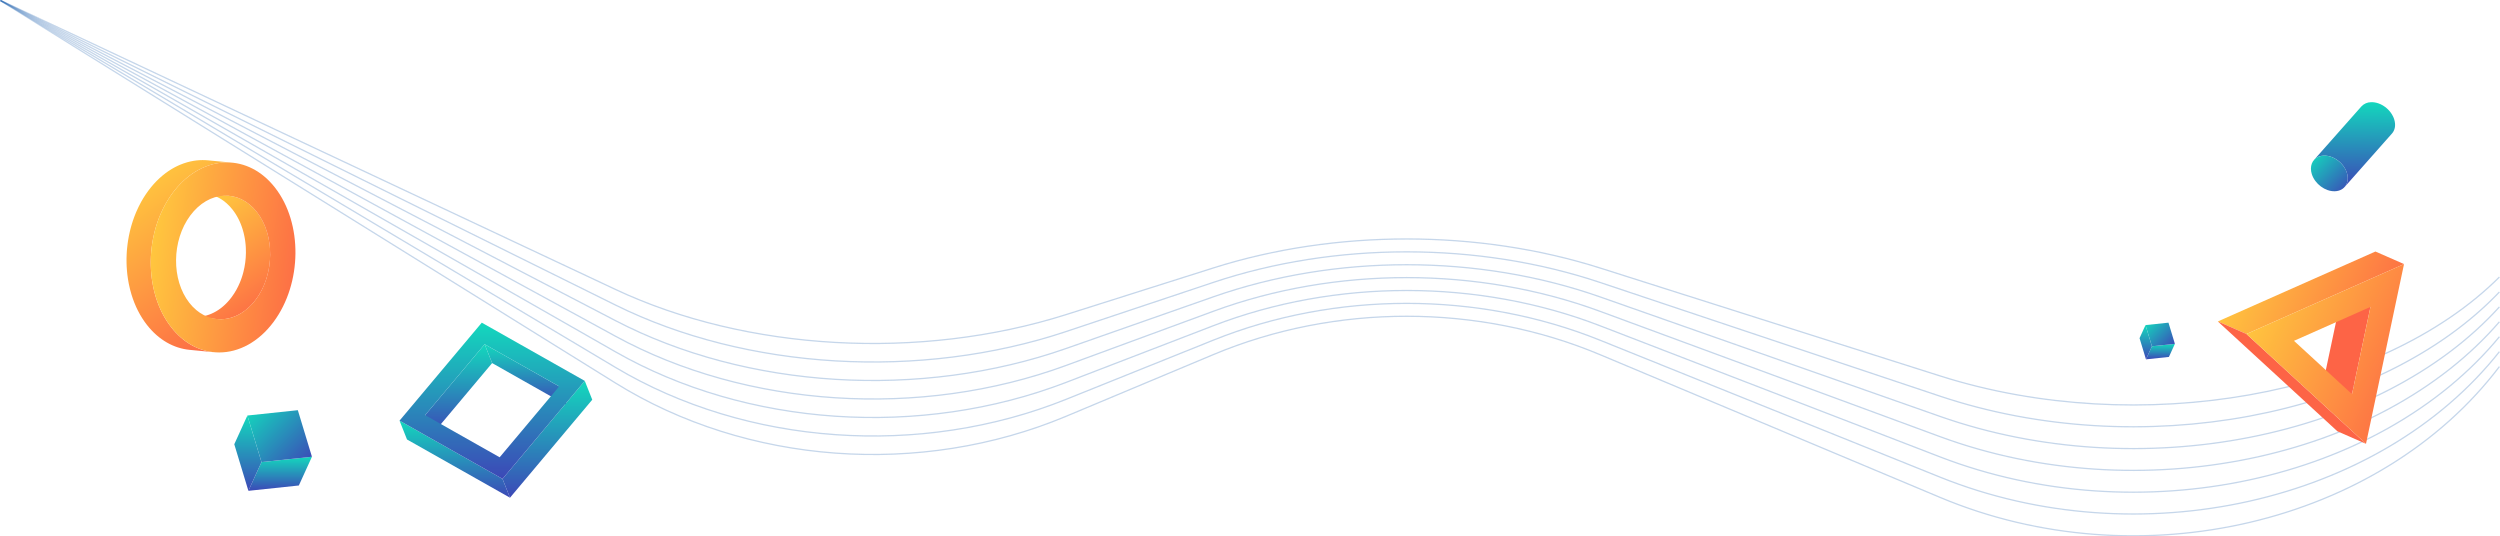 <svg xmlns="http://www.w3.org/2000/svg" xmlns:xlink="http://www.w3.org/1999/xlink" width="1920.798" height="412" viewBox="0 0 1920.798 412">
  <defs>
    <linearGradient id="linear-gradient" x1="0.5" x2="0.5" y2="1" gradientUnits="objectBoundingBox">
      <stop offset="0" stop-color="#ffd33d"/>
      <stop offset="1" stop-color="#fd6446"/>
    </linearGradient>
    <linearGradient id="linear-gradient-5" x1="0.5" x2="0.5" y2="1" gradientUnits="objectBoundingBox">
      <stop offset="0" stop-color="#13d8bd"/>
      <stop offset="1" stop-color="#3c48b7"/>
    </linearGradient>
    <clipPath id="clip-path">
      <rect id="Rectangle_47" data-name="Rectangle 47" width="1920.798" height="412" fill="none" stroke="rgba(32,98,173,0.26)" stroke-width="1"/>
    </clipPath>
    <clipPath id="clip-path-2">
      <path id="Path_6676" data-name="Path 6676" d="M103.089,109.585l-21.975-9.64L95.3,32.9l21.975,9.64Z" fill="url(#linear-gradient)"/>
    </clipPath>
    <linearGradient id="linear-gradient-21" x1="-0.67" y1="1.688" x2="-0.658" y2="1.688" xlink:href="#linear-gradient"/>
    <clipPath id="clip-path-3">
      <path id="Path_6677" data-name="Path 6677" d="M121.081,0,0,53.716l21.975,9.64L143.056,9.64Z" fill="url(#linear-gradient)"/>
    </clipPath>
    <clipPath id="clip-path-4">
      <path id="Path_6678" data-name="Path 6678" d="M91.859,138.109l21.975,9.64L21.975,63.356,0,53.716Z" fill="url(#linear-gradient)"/>
    </clipPath>
    <linearGradient id="linear-gradient-23" x1="0.07" y1="0.83" x2="0.078" y2="0.83" xlink:href="#linear-gradient"/>
    <clipPath id="clip-path-5">
      <path id="Path_6679" data-name="Path 6679" d="M58.5,68.614l58.773-26.078-14.183,67.048ZM21.975,63.356l91.859,84.393L143.056,9.64Z" fill="url(#linear-gradient)"/>
    </clipPath>
    <clipPath id="clip-path-6">
      <path id="Path_6680" data-name="Path 6680" d="M11.574,24.95,6.995,34.995l17.634-1.864,4.579-10.045Z" transform="translate(-6.995 -23.086)" fill="url(#linear-gradient-5)"/>
    </clipPath>
    <clipPath id="clip-path-7">
      <path id="Path_6681" data-name="Path 6681" d="M24.13,0,6.5,1.864l4.93,16.28,17.634-1.864Z" transform="translate(-6.496)" fill="url(#linear-gradient-5)"/>
    </clipPath>
    <clipPath id="clip-path-8">
      <path id="Path_6682" data-name="Path 6682" d="M0,12.686,4.933,28.967,9.511,18.923,4.581,2.643Z" transform="translate(0 -2.643)" fill="url(#linear-gradient-5)"/>
    </clipPath>
    <clipPath id="clip-path-9">
      <path id="Path_6683" data-name="Path 6683" d="M46.232.009a10.186,10.186,0,0,0-7.459,3.27L2.4,44.35a10.189,10.189,0,0,1,7.459-3.271,13.889,13.889,0,0,1,1.4.022c.144.01.288.035.432.049.323.031.645.058.968.11.181.029.36.077.541.113.284.055.569.1.852.177.2.052.409.123.614.184.255.075.511.142.764.23.521.18,1.036.391,1.546.622.2.094.407.2.611.3.238.118.477.235.711.363s.488.28.73.426c.162.1.327.193.487.295q.5.324.987.679c.052.039.108.073.16.112q.555.414,1.082.867c.1.087.2.178.3.267.246.219.489.442.725.673.119.116.235.235.351.353.211.217.418.439.618.665.118.131.235.262.349.4.188.223.369.452.547.683.119.153.239.3.352.459.146.2.281.408.42.614s.292.432.428.653c.1.157.182.319.274.479.2.348.389.7.563,1.059.117.24.233.481.338.725.053.122.107.242.156.365.169.415.325.833.459,1.26.157.5.279,1,.381,1.492.033.159.051.313.078.471.057.332.107.662.138.988.017.176.027.351.036.526.017.3.024.6.019.895,0,.171-.007.342-.017.511a11.333,11.333,0,0,1-.122,1.169c-.007.045-.018.087-.025.13-.058.325-.14.637-.226.948-.049.181-.1.36-.16.534-.09.267-.192.527-.3.781-.051.116-.1.234-.151.349A9.125,9.125,0,0,1,26.7,64.1c-.03.047-.065.089-.1.134a8.959,8.959,0,0,1-.715.938L62.255,24.1q.151-.169.292-.347c.152-.189.288-.389.424-.59.031-.046.067-.088.1-.134.009-.014.019-.026.028-.04a9.046,9.046,0,0,0,.489-.858c.022-.043.037-.09.058-.133.054-.113.1-.232.151-.348.074-.169.156-.333.219-.508.034-.088.053-.183.082-.272.06-.176.111-.355.161-.535.036-.129.083-.249.115-.381.043-.185.076-.376.11-.567.009-.044.018-.085.026-.129.047-.286.087-.577.112-.873.008-.1,0-.2.01-.3.01-.17.014-.341.016-.512,0-.055,0-.11,0-.165v-.075c0-.216-.007-.435-.02-.655-.01-.175-.019-.349-.036-.526-.031-.325-.081-.656-.137-.988-.028-.157-.046-.312-.08-.471-.1-.492-.223-.989-.38-1.493-.135-.425-.291-.844-.458-1.259-.05-.122-.1-.244-.156-.364-.067-.153-.127-.309-.2-.46-.043-.091-.1-.177-.142-.267-.175-.358-.364-.71-.563-1.057-.061-.107-.11-.221-.174-.327-.031-.052-.068-.1-.1-.153-.136-.222-.283-.436-.428-.652-.1-.155-.2-.316-.307-.467-.036-.051-.076-.1-.112-.147-.115-.157-.235-.308-.354-.462s-.236-.317-.362-.471c-.059-.071-.124-.138-.183-.209-.115-.135-.233-.266-.351-.4-.1-.116-.2-.236-.307-.35s-.207-.207-.31-.311c-.116-.12-.232-.239-.352-.355-.07-.069-.136-.142-.207-.21-.168-.159-.345-.309-.518-.463-.1-.088-.2-.18-.3-.267-.033-.027-.062-.057-.1-.084q-.474-.4-.968-.769l-.02-.014c-.052-.039-.107-.073-.16-.112-.285-.208-.573-.414-.868-.606-.038-.026-.079-.047-.118-.072-.16-.1-.324-.2-.487-.3-.188-.114-.372-.235-.563-.343-.055-.029-.111-.054-.166-.084-.236-.129-.475-.246-.714-.365-.16-.078-.316-.168-.477-.243-.043-.019-.088-.033-.132-.053-.51-.23-1.025-.442-1.546-.623l-.011,0c-.249-.086-.5-.152-.754-.226-.2-.061-.407-.131-.613-.184C50.152.41,49.878.363,49.6.308,49.413.271,49.221.22,49.028.19c-.292-.048-.585-.072-.88-.1C47.975.072,47.8.041,47.628.03Q47.171,0,46.714,0c-.161,0-.321,0-.482.009" fill="url(#linear-gradient-5)"/>
    </clipPath>
    <clipPath id="clip-path-10">
      <path id="Path_6684" data-name="Path 6684" d="M9.864,41.079C3.844,41.295,0,45.477,0,51.06v.017a13.962,13.962,0,0,0,.668,4.161c2.367,7.559,10.315,13.47,17.763,13.2s11.561-6.607,9.195-14.165c-2.314-7.389-9.977-13.207-17.278-13.206-.161,0-.323,0-.484.008" fill="url(#linear-gradient-5)"/>
    </clipPath>
    <clipPath id="clip-path-11">
      <path id="Path_6670" data-name="Path 6670" d="M72.888,22.9l5.741,14.466L32.894,91.832l-5.74-14.466Z" transform="translate(-27.154 -22.898)" fill="url(#linear-gradient-5)"/>
    </clipPath>
    <clipPath id="clip-path-12">
      <path id="Path_6671" data-name="Path 6671" d="M147.526,55.275l5.741,14.466L96.021,37.364,90.28,22.9Z" transform="translate(-90.28 -22.898)" fill="url(#linear-gradient-5)"/>
    </clipPath>
    <clipPath id="clip-path-13">
      <path id="Path_6672" data-name="Path 6672" d="M5.741,118.383,84.869,163.12l-5.741-14.466L0,103.918Z" transform="translate(0 -103.918)" fill="url(#linear-gradient-5)"/>
    </clipPath>
    <clipPath id="clip-path-14">
      <path id="Path_6673" data-name="Path 6673" d="M109.219,137.036,114.96,151.5l63.2-75.287-5.742-14.466Z" transform="translate(-109.219 -61.749)" fill="url(#linear-gradient-5)"/>
    </clipPath>
    <clipPath id="clip-path-15">
      <path id="Path_6674" data-name="Path 6674" d="M19.673,71.057,65.408,16.589l57.245,32.377L76.919,103.435ZM63.2,0,0,75.288l79.128,44.736,63.2-75.287Z" fill="url(#linear-gradient-5)"/>
    </clipPath>
    <clipPath id="clip-path-16">
      <path id="Path_6680-2" data-name="Path 6680" d="M17.059,27.184,6.995,49.261l38.76-4.1L55.819,23.086Z" transform="translate(-6.995 -23.086)" fill="url(#linear-gradient-5)"/>
    </clipPath>
    <clipPath id="clip-path-17">
      <path id="Path_6681-2" data-name="Path 6681" d="M45.256,0,6.5,4.1,17.333,39.879l38.76-4.1Z" transform="translate(-6.496)" fill="url(#linear-gradient-5)"/>
    </clipPath>
    <clipPath id="clip-path-18">
      <path id="Path_6682-2" data-name="Path 6682" d="M0,24.717,10.842,60.5,20.905,38.426,10.068,2.643Z" transform="translate(0 -2.643)" fill="url(#linear-gradient-5)"/>
    </clipPath>
    <clipPath id="clip-path-19">
      <path id="Path_6685" data-name="Path 6685" d="M81.5,38.089q.651.831,1.259,1.7c.143.2.275.416.415.623.257.378.517.753.761,1.14.153.244.3.5.444.743.219.361.442.718.65,1.086.145.255.276.518.416.775.2.37.4.736.6,1.112.14.277.268.56.4.84.176.366.358.729.526,1.1.133.295.253.6.38.895.156.366.318.727.466,1.1.124.313.235.631.353.946.137.364.28.725.409,1.093.113.323.213.653.32.979.121.365.246.729.358,1.1.244.8.467,1.611.675,2.428.061.24.114.484.171.726.142.586.276,1.177.4,1.771q.1.489.2.982c.072.389.143.78.208,1.172.061.358.116.716.17,1.074q.087.591.163,1.185.074.573.136,1.146.053.474.1.949.056.612.1,1.228c.022.316.045.631.062.948.016.263.024.526.036.79.05,1.153.078,2.31.064,3.469,0,.074,0,.147-.006.221-.016,1.067-.065,2.134-.136,3.2-.013.205-.023.409-.039.612q-.122,1.607-.326,3.208c-.027.214-.059.428-.088.642-.149,1.077-.317,2.151-.522,3.219-.008.041-.013.081-.02.121-.22,1.136-.481,2.263-.763,3.384-.065.256-.126.514-.195.77-.079.3-.162.591-.246.887q-.173.61-.356,1.218c-.091.3-.183.592-.279.888-.121.376-.247.749-.376,1.123s-.258.738-.393,1.1q-.193.525-.4,1.046c-.143.363-.287.726-.437,1.087q-.194.468-.4.931c-.241.554-.493,1.1-.752,1.649-.116.245-.228.493-.348.736-.377.766-.767,1.525-1.18,2.271l-.012.025c-.486.877-1,1.734-1.539,2.579-.134.211-.268.421-.4.631-.548.84-1.111,1.668-1.708,2.472-.476.641-.963,1.257-1.459,1.859-.158.192-.321.376-.481.565-.342.4-.687.8-1.037,1.182-.19.208-.382.411-.575.613q-.5.528-1.009,1.029c-.2.195-.4.39-.6.579-.359.339-.721.667-1.087.988-.181.158-.359.321-.541.475q-.734.624-1.485,1.2c-.058.045-.116.1-.175.14-.56.424-1.126.823-1.7,1.206-.175.117-.353.225-.53.34-.38.245-.763.485-1.148.713-.428.252-.859.486-1.291.718-.244.13-.488.27-.735.394-.525.264-1.054.5-1.585.736-.159.069-.317.15-.476.217s-.337.128-.506.195c-.452.179-.9.356-1.362.513-.234.081-.471.149-.706.224-.4.126-.8.252-1.2.361-.2.054-.4.1-.6.152q-.618.155-1.24.283-.323.066-.646.125-.688.125-1.378.215c-.137.017-.273.041-.409.056-.6.069-1.192.119-1.789.15-.128.007-.257.008-.385.012q-.716.027-1.432.018c-.169,0-.337,0-.5-.011-.588-.018-1.175-.048-1.761-.1l18.628,1.795q.686.066,1.375.1c.128,0,.257,0,.384.007.169,0,.338.008.506.011.477.006.954,0,1.432-.018.129,0,.257-.006.385-.012.052,0,.1,0,.156,0,.544-.031,1.088-.081,1.633-.145.136-.016.272-.038.408-.056.315-.041.63-.078.944-.131.146-.024.291-.058.437-.084q.323-.059.643-.125.622-.127,1.24-.283c.2-.05.4-.1.6-.153.09-.024.181-.043.272-.068.309-.088.617-.195.924-.293.236-.074.472-.142.706-.223.459-.158.915-.336,1.371-.517.164-.065.331-.122.5-.191l.056-.022c.144-.06.286-.136.429-.2.528-.231,1.054-.47,1.576-.732.248-.125.493-.264.739-.4.431-.231.862-.464,1.288-.717.088-.052.178-.094.267-.147.3-.18.587-.376.882-.566.176-.114.354-.222.53-.339.57-.383,1.137-.783,1.7-1.207.059-.044.116-.093.176-.139q.749-.574,1.485-1.2c.181-.154.359-.316.539-.475.366-.322.73-.649,1.09-.99.2-.188.4-.382.594-.577q.51-.5,1.009-1.029c.193-.2.386-.4.576-.613.35-.384.693-.78,1.036-1.183.16-.189.323-.372.482-.565.5-.6.983-1.217,1.458-1.858.6-.8,1.16-1.633,1.708-2.473q.206-.313.4-.631c.535-.845,1.053-1.7,1.539-2.579v0l.012-.022c.412-.746.8-1.5,1.179-2.271.12-.245.234-.492.351-.739q.386-.816.748-1.645c.061-.14.129-.274.189-.414.072-.172.137-.347.208-.521q.223-.537.434-1.081.2-.525.4-1.052.2-.549.391-1.1c.065-.187.137-.371.2-.56s.116-.377.177-.564c.1-.295.189-.59.279-.887.124-.4.242-.811.357-1.219.083-.295.166-.59.246-.887.035-.134.076-.267.111-.4s.052-.246.083-.368c.283-1.12.543-2.247.762-3.383a.227.227,0,0,0,.006-.025c.007-.033.01-.067.016-.1.2-1.066.372-2.139.521-3.216.017-.127.045-.255.062-.383.011-.086.015-.173.026-.259q.2-1.6.326-3.2c.006-.078.018-.155.023-.232.01-.129.008-.258.017-.387.07-1.065.118-2.131.135-3.2,0-.057.007-.114.008-.171,0-.017,0-.034,0-.051.013-1.158-.014-2.313-.064-3.466-.005-.122,0-.246-.007-.369-.007-.143-.02-.284-.028-.427-.018-.314-.041-.627-.063-.941-.03-.412-.062-.823-.1-1.234q-.043-.473-.1-.945c-.021-.2-.036-.4-.06-.593s-.053-.37-.077-.555q-.077-.592-.163-1.183-.08-.54-.169-1.076-.1-.588-.21-1.172c-.036-.193-.066-.39-.1-.584-.027-.134-.063-.264-.091-.4-.122-.594-.256-1.184-.4-1.771-.058-.242-.112-.485-.173-.725-.208-.817-.429-1.627-.673-2.428,0-.014-.007-.027-.012-.042-.109-.357-.232-.707-.348-1.062-.106-.324-.206-.652-.319-.974-.13-.37-.273-.732-.41-1.1-.118-.313-.229-.63-.353-.939-.148-.372-.31-.736-.466-1.1-.127-.3-.247-.6-.379-.89-.168-.372-.349-.735-.526-1.1-.135-.28-.263-.564-.4-.841-.191-.377-.4-.745-.6-1.116-.138-.256-.27-.517-.413-.77-.21-.371-.434-.731-.654-1.094-.148-.245-.288-.494-.44-.734-.246-.39-.507-.768-.764-1.148-.139-.2-.27-.415-.412-.616q-.607-.866-1.259-1.7C94.2,32.321,86.639,28.2,78.805,27.443L60.178,25.649c7.833.754,15.395,4.878,21.317,12.44" fill="url(#linear-gradient)"/>
    </clipPath>
    <clipPath id="clip-path-20">
      <path id="Path_6686" data-name="Path 6686" d="M58.23,0c-.646,0-1.293.027-1.94.061-.052,0-.1,0-.154,0-.1.006-.193.018-.29.025q-.86.054-1.72.144c-.142.015-.284.027-.427.044q-1,.114-2.008.276c-.048.008-.1.013-.146.021-.087.014-.173.035-.259.05q-1,.171-2.007.389l-.269.057c-.718.162-1.433.345-2.148.542-.077.022-.155.037-.232.06s-.141.047-.213.066q-1.2.345-2.387.755c-.123.043-.245.089-.367.132-.817.29-1.63.6-2.439.939-.019.009-.039.014-.058.022-.142.06-.283.127-.426.189-.362.156-.723.313-1.083.479-.2.093-.406.192-.61.289-.324.155-.648.31-.97.472-.215.108-.428.22-.642.331-.31.162-.62.326-.929.495q-.324.178-.648.361c-.307.174-.612.351-.918.532-.127.076-.255.146-.382.222-.06.037-.119.079-.179.115Q33.333,7.711,32.3,8.4l-.37.255c-.687.47-1.369.955-2.045,1.464l-.1.074c-.692.524-1.377,1.074-2.057,1.637-.131.108-.261.215-.391.325q-.987.833-1.955,1.722c-.121.11-.24.224-.359.335-.656.611-1.305,1.237-1.944,1.888-.018.018-.036.034-.053.052-.649.66-1.288,1.348-1.921,2.049-.119.132-.238.263-.357.4q-.914,1.029-1.8,2.114c-.113.137-.224.277-.336.416-.614.76-1.221,1.534-1.816,2.335-.619.834-1.215,1.685-1.8,2.545-.173.253-.34.509-.51.765q-.639.963-1.25,1.947c-.162.26-.325.52-.485.782-.535.885-1.059,1.778-1.561,2.684l-.009.015,0,.006c-.008.015-.014.031-.022.045-.632,1.143-1.23,2.307-1.808,3.482-.186.375-.359.755-.538,1.134-.4.838-.784,1.681-1.153,2.533-.094.215-.2.422-.29.636-.112.264-.211.534-.32.8q-.344.831-.669,1.667-.314.8-.612,1.615-.309.844-.6,1.7c-.1.29-.211.574-.307.864s-.179.576-.272.863c-.147.455-.29.909-.429,1.366q-.283.931-.548,1.871c-.129.455-.257.91-.379,1.368-.055.208-.118.414-.172.622-.125.483-.235.971-.352,1.456-.087.361-.179.721-.263,1.082q-.309,1.353-.579,2.716c-.032.164-.071.327-.1.492,0,.022-.009.042-.014.063q-.3,1.559-.545,3.127c-.05.315-.092.629-.138.943-.081.54-.166,1.079-.237,1.62-.03.222-.051.445-.079.668-.047.379-.09.758-.132,1.137Q.491,67.15.394,68.23c-.034.374-.068.749-.1,1.125-.015.2-.037.4-.051.595-.043.589-.069,1.178-.1,1.765-.016.3-.038.593-.051.89Q.022,74.165,0,75.724c0,.037,0,.074,0,.111,0,.236,0,.471,0,.708,0,.856,0,1.711.02,2.564.008.386.026.77.039,1.156.017.478.026.959.05,1.437.01.216.03.43.043.646.027.484.062.968.1,1.452q.067.948.153,1.893.067.729.148,1.455c.032.306.056.614.092.92.034.284.081.564.117.847q.117.914.251,1.82.123.828.26,1.652c.1.6.209,1.2.322,1.8.057.3.1.606.162.907.04.2.094.4.137.61.188.914.394,1.82.612,2.722.088.371.171.745.264,1.114.32,1.255.662,2.5,1.036,3.732.006.023.012.045.019.068.167.549.356,1.088.535,1.631.163.5.316,1,.488,1.492.2.571.422,1.132.634,1.7.18.479.35.963.538,1.437.222.557.465,1.1.7,1.652.2.47.391.947.6,1.413.244.542.51,1.073.767,1.608.22.458.43.924.659,1.376.281.555.582,1.094.877,1.638.226.42.442.847.676,1.261.332.586.686,1.156,1.035,1.73.216.358.422.724.645,1.078.4.628.818,1.239,1.235,1.852.193.286.375.579.573.86q.936,1.33,1.936,2.607C24.833,138.3,36.462,144.644,48.509,145.8l18.626,1.8c-12.047-1.161-23.675-7.5-32.785-19.134q-1-1.277-1.935-2.608c-.207-.293-.4-.6-.6-.9-.408-.6-.819-1.2-1.208-1.813-.239-.379-.461-.772-.693-1.156-.331-.549-.67-1.093-.987-1.652-.241-.425-.462-.863-.694-1.294-.288-.534-.585-1.063-.86-1.606-.228-.451-.437-.916-.657-1.373-.257-.536-.524-1.067-.769-1.612-.212-.469-.4-.948-.6-1.422-.233-.546-.474-1.088-.695-1.641-.19-.479-.362-.968-.544-1.451-.211-.561-.43-1.118-.628-1.685-.172-.49-.325-.991-.488-1.487-.187-.567-.381-1.131-.556-1.7-.374-1.23-.716-2.476-1.034-3.731-.1-.37-.177-.743-.266-1.115-.217-.9-.423-1.81-.612-2.722q-.155-.756-.3-1.516-.168-.9-.321-1.8-.138-.824-.26-1.651-.135-.911-.252-1.824-.113-.879-.209-1.761c-.053-.486-.1-.971-.148-1.458-.058-.631-.108-1.263-.154-1.895-.035-.483-.069-.965-.1-1.449-.039-.695-.068-1.392-.093-2.088-.013-.384-.03-.767-.039-1.151-.019-.853-.024-1.707-.02-2.561,0-.238,0-.475,0-.714q.018-1.612.092-3.228c.014-.3.035-.593.05-.889.043-.788.092-1.575.153-2.363.03-.374.064-.749.1-1.124q.1-1.079.217-2.155c.044-.38.087-.76.134-1.14.094-.761.2-1.522.315-2.281.046-.317.088-.634.138-.95q.253-1.6.559-3.189c.031-.161.068-.322.1-.482q.271-1.368.58-2.725c.083-.362.175-.721.262-1.082.169-.695.341-1.388.525-2.079.121-.457.25-.912.378-1.365q.266-.94.549-1.873.21-.686.429-1.367c.187-.578.381-1.152.578-1.725s.4-1.134.6-1.7q.3-.81.612-1.612.325-.838.67-1.67.3-.719.608-1.43.556-1.281,1.156-2.539c.178-.376.351-.756.535-1.13.58-1.178,1.18-2.345,1.814-3.492l.02-.04.015-.025c.5-.9,1.022-1.792,1.556-2.673.159-.265.324-.526.487-.788q.609-.979,1.246-1.94c.17-.258.34-.516.513-.771.585-.859,1.181-1.709,1.8-2.542.595-.8,1.2-1.575,1.816-2.335.112-.139.224-.28.336-.417q.889-1.086,1.8-2.115c.117-.132.235-.261.353-.393.634-.7,1.273-1.389,1.923-2.051.017-.018.035-.034.052-.052.641-.651,1.291-1.277,1.947-1.889.118-.111.236-.223.355-.333q.969-.89,1.958-1.723c.129-.109.26-.216.39-.324.68-.564,1.365-1.114,2.058-1.638l.1-.073c.676-.509,1.359-.995,2.045-1.465.124-.084.247-.172.37-.254q1.031-.695,2.076-1.33c.187-.114.376-.226.564-.338.3-.18.61-.358.916-.531.216-.123.432-.242.648-.361.309-.169.618-.333.929-.495.214-.112.427-.223.642-.331.323-.162.647-.318.971-.473.2-.1.405-.2.608-.289.363-.166.727-.324,1.091-.482.158-.068.317-.14.475-.207.81-.339,1.626-.649,2.443-.94.121-.043.242-.088.363-.13q1.191-.413,2.392-.756c.146-.042.293-.085.44-.125.714-.2,1.431-.382,2.149-.544.091-.02.182-.037.273-.056q1-.219,2-.389c.137-.024.273-.049.409-.071q1-.162,2.007-.277c.142-.016.284-.029.426-.044q.861-.089,1.719-.144c.148-.01.3-.021.445-.029q.971-.054,1.941-.062c.13,0,.259,0,.39,0q.807,0,1.613.032c.176.007.353.013.529.022.628.032,1.255.074,1.882.134h.006L62.651.191c-.628-.061-1.259-.1-1.889-.135-.076,0-.15-.012-.225-.016-.1,0-.2,0-.3,0C59.7.014,59.161,0,58.622,0l-.3,0Z" fill="url(#linear-gradient)"/>
    </clipPath>
    <clipPath id="clip-path-21">
      <path id="Path_6687" data-name="Path 6687" d="M48.287,109.7c-13.9-17.756-13.595-47.869.7-67.117s37.233-20.452,51.138-2.7,13.6,47.868-.688,67.117c-7.523,10.132-17.443,15.266-27.182,15.266-8.762,0-17.377-4.157-23.965-12.57M35.421,25.26c-21.977,29.6-22.455,75.9-1.071,103.206,10.107,12.9,23.307,19.3,36.746,19.329h.2c14.942-.034,30.157-7.929,41.7-23.475,21.972-29.592,22.45-75.891,1.061-103.2C103.928,8.179,90.686,1.789,77.211,1.79c-14.97,0-30.225,7.9-41.79,23.47" fill="url(#linear-gradient)"/>
    </clipPath>
  </defs>
  <g id="TTE_-_Graphic" data-name="TTE - Graphic" transform="translate(0 -1002)">
    <g id="Group_12373" data-name="Group 12373" transform="translate(0 1002)">
      <g id="Group_14" data-name="Group 14" clip-path="url(#clip-path)">
        <path id="Path_57" data-name="Path 57" d="M.349.4,472.958,222.564c100.662,47.318,234.206,54.761,346.152,19.293l113.3-35.9c93.523-29.632,203.33-29.607,296.819.067L1490.664,289c152.584,48.43,337.718,15.682,429.684-76.006" transform="translate(0 -0.145)" fill="none" stroke="rgba(32,98,173,0.26)" stroke-miterlimit="10" stroke-width="1"/>
        <path id="Path_58" data-name="Path 58" d="M.349.472l472.609,234.1c100.662,49.862,234.206,57.7,346.152,20.329l113.3-37.828c93.523-31.224,203.33-31.2,296.819.071l261.433,87.439c152.584,51.033,337.718,16.525,429.684-80.092" transform="translate(0 -0.17)" fill="none" stroke="rgba(32,98,173,0.26)" stroke-miterlimit="10" stroke-width="1"/>
        <path id="Path_59" data-name="Path 59" d="M.349.541,472.958,246.582c100.662,52.405,234.206,60.648,346.152,21.366l113.3-39.757c93.523-32.817,203.33-32.79,296.819.074l261.433,91.9c152.584,53.637,337.718,17.368,429.684-84.176" transform="translate(0 -0.195)" fill="none" stroke="rgba(32,98,173,0.26)" stroke-miterlimit="10" stroke-width="1"/>
        <path id="Path_60" data-name="Path 60" d="M.349.609,472.958,258.591c100.662,54.948,234.206,63.591,346.152,22.4l113.3-41.687c93.523-34.409,203.33-34.381,296.819.078l261.433,96.359c152.584,56.239,337.718,18.211,429.684-88.262" transform="translate(0 -0.22)" fill="none" stroke="rgba(32,98,173,0.26)" stroke-miterlimit="10" stroke-width="1"/>
        <path id="Path_61" data-name="Path 61" d="M.349.678,472.958,270.6C573.62,328.091,707.164,337.134,819.11,294.04l113.3-43.616c93.523-36,203.33-35.972,296.819.082l261.433,100.818c152.584,58.842,337.718,19.054,429.684-92.346" transform="translate(0 -0.244)" fill="none" stroke="rgba(32,98,173,0.26)" stroke-miterlimit="10" stroke-width="1"/>
        <path id="Path_62" data-name="Path 62" d="M.349.746,472.958,282.609c100.662,60.034,234.206,69.477,346.152,24.476l113.3-45.546c93.523-37.594,203.33-37.563,296.819.086L1490.664,366.9c152.584,61.445,337.718,19.9,429.684-96.432" transform="translate(0 -0.269)" fill="none" stroke="rgba(32,98,173,0.26)" stroke-miterlimit="10" stroke-width="1"/>
        <path id="Path_63" data-name="Path 63" d="M.349.815l472.609,293.8C573.62,357.2,707.164,367.038,819.11,320.132l113.3-47.475c93.523-39.187,203.33-39.154,296.819.089l261.433,109.738c152.584,64.049,337.718,20.74,429.684-100.517" transform="translate(0 -0.294)" fill="none" stroke="rgba(32,98,173,0.26)" stroke-miterlimit="10" stroke-width="1"/>
      </g>
    </g>
    <g id="TTE_-_Graphic_2" data-name="TTE - Graphic 2">
      <g id="Group_12503" data-name="Group 12503" transform="translate(1704 1195.251)">
        <g id="Group_12496" data-name="Group 12496">
          <g id="Group_12495" data-name="Group 12495" clip-path="url(#clip-path-2)">
            <rect id="Rectangle_2261" data-name="Rectangle 2261" width="84.77" height="64.384" transform="translate(52.471 96.733) rotate(-65.834)" fill="url(#linear-gradient-21)"/>
          </g>
        </g>
        <g id="Group_12498" data-name="Group 12498">
          <g id="Group_12497" data-name="Group 12497" clip-path="url(#clip-path-3)">
            <rect id="Rectangle_2262" data-name="Rectangle 2262" width="116.368" height="156.456" transform="translate(-23.664 52.738) rotate(-65.834)" fill="url(#linear-gradient)"/>
          </g>
        </g>
        <g id="Group_12500" data-name="Group 12500">
          <g id="Group_12499" data-name="Group 12499" clip-path="url(#clip-path-4)">
            <rect id="Rectangle_2263" data-name="Rectangle 2263" width="132.394" height="142.353" transform="translate(-35.122 131.99) rotate(-65.834)" fill="url(#linear-gradient-23)"/>
          </g>
        </g>
        <g id="Group_12502" data-name="Group 12502">
          <g id="Group_12501" data-name="Group 12501" clip-path="url(#clip-path-5)">
            <rect id="Rectangle_2264" data-name="Rectangle 2264" width="175.574" height="167.009" transform="translate(-29.61 124.603) rotate(-65.834)" fill="url(#linear-gradient)"/>
          </g>
        </g>
      </g>
      <g id="Group_12523" data-name="Group 12523" transform="translate(1643.854 1249.906)">
        <g id="Group_12505" data-name="Group 12505" transform="translate(4.933 16.279)">
          <g id="Group_12504" data-name="Group 12504" clip-path="url(#clip-path-6)">
            <rect id="Rectangle_2265" data-name="Rectangle 2265" width="22.213" height="11.909" fill="url(#linear-gradient-5)"/>
          </g>
        </g>
        <g id="Group_12507" data-name="Group 12507" transform="translate(4.581)">
          <g id="Group_12506" data-name="Group 12506" clip-path="url(#clip-path-7)">
            <rect id="Rectangle_2266" data-name="Rectangle 2266" width="28.785" height="28.785" transform="translate(-9.072 9.072) rotate(-45)" fill="url(#linear-gradient-5)"/>
          </g>
        </g>
        <g id="Group_12509" data-name="Group 12509" transform="translate(0 1.864)">
          <g id="Group_12508" data-name="Group 12508" clip-path="url(#clip-path-8)">
            <rect id="Rectangle_2267" data-name="Rectangle 2267" width="9.511" height="26.324" fill="url(#linear-gradient-5)"/>
          </g>
        </g>
      </g>
      <g id="Group_12515" data-name="Group 12515" transform="translate(1775.528 1080.5)">
        <g id="Group_12512" data-name="Group 12512">
          <g id="Group_12511" data-name="Group 12511" clip-path="url(#clip-path-9)">
            <rect id="Rectangle_2268" data-name="Rectangle 2268" width="62.677" height="65.588" transform="translate(1.968 0.003) rotate(-0.384)" fill="url(#linear-gradient-5)"/>
          </g>
        </g>
        <g id="Group_12514" data-name="Group 12514">
          <g id="Group_12513" data-name="Group 12513" clip-path="url(#clip-path-10)">
            <rect id="Rectangle_2269" data-name="Rectangle 2269" width="40.738" height="40.761" transform="matrix(0.702, -0.712, 0.712, 0.702, -13.818, 55.074)" fill="url(#linear-gradient-5)"/>
          </g>
        </g>
      </g>
    </g>
    <g id="TTE_-_Graphic_1" data-name="TTE - Graphic 1">
      <g id="Group_12494" data-name="Group 12494" transform="translate(306.967 1249.906)">
        <g id="Group_12485" data-name="Group 12485" transform="translate(19.673 16.589)">
          <g id="Group_12484" data-name="Group 12484" clip-path="url(#clip-path-11)">
            <rect id="Rectangle_2256" data-name="Rectangle 2256" width="51.475" height="68.934" transform="translate(0)" fill="url(#linear-gradient-5)"/>
          </g>
        </g>
        <g id="Group_12487" data-name="Group 12487" transform="translate(65.407 16.589)">
          <g id="Group_12486" data-name="Group 12486" clip-path="url(#clip-path-12)">
            <rect id="Rectangle_2257" data-name="Rectangle 2257" width="62.987" height="46.843" transform="translate(0 0)" fill="url(#linear-gradient-5)"/>
          </g>
        </g>
        <g id="Group_12489" data-name="Group 12489" transform="translate(0 75.288)">
          <g id="Group_12488" data-name="Group 12488" clip-path="url(#clip-path-13)">
            <path id="Path_6675" data-name="Path 6675" d="M0,0H84.869V59.2H0Z" transform="translate(0 0)" fill="url(#linear-gradient-5)"/>
          </g>
        </g>
        <g id="Group_12491" data-name="Group 12491" transform="translate(79.128 44.737)">
          <g id="Group_12490" data-name="Group 12490" clip-path="url(#clip-path-14)">
            <rect id="Rectangle_2259" data-name="Rectangle 2259" width="68.939" height="89.753" fill="url(#linear-gradient-5)"/>
          </g>
        </g>
        <g id="Group_12493" data-name="Group 12493">
          <g id="Group_12492" data-name="Group 12492" clip-path="url(#clip-path-15)">
            <rect id="Rectangle_2260" data-name="Rectangle 2260" width="142.326" height="120.024" transform="translate(0 0)" fill="url(#linear-gradient-5)"/>
          </g>
        </g>
      </g>
      <g id="Group_12510" data-name="Group 12510" transform="translate(180 1317.151)">
        <g id="Group_12505-2" data-name="Group 12505" transform="translate(10.842 35.781)">
          <g id="Group_12504-2" data-name="Group 12504" clip-path="url(#clip-path-16)">
            <rect id="Rectangle_2265-2" data-name="Rectangle 2265" width="48.824" height="26.175" fill="url(#linear-gradient-5)"/>
          </g>
        </g>
        <g id="Group_12507-2" data-name="Group 12507" transform="translate(10.068)">
          <g id="Group_12506-2" data-name="Group 12506" clip-path="url(#clip-path-17)">
            <rect id="Rectangle_2266-2" data-name="Rectangle 2266" width="63.269" height="63.269" transform="translate(-19.94 19.94) rotate(-45)" fill="url(#linear-gradient-5)"/>
          </g>
        </g>
        <g id="Group_12509-2" data-name="Group 12509" transform="translate(0 4.096)">
          <g id="Group_12508-2" data-name="Group 12508" clip-path="url(#clip-path-18)">
            <rect id="Rectangle_2267-2" data-name="Rectangle 2267" width="20.905" height="57.86" fill="url(#linear-gradient-5)"/>
          </g>
        </g>
      </g>
      <g id="Group_12522" data-name="Group 12522" transform="translate(97.207 1125)">
        <g id="Group_12517" data-name="Group 12517">
          <g id="Group_12516" data-name="Group 12516" clip-path="url(#clip-path-19)">
            <rect id="Rectangle_2270" data-name="Rectangle 2270" width="105.135" height="113.002" transform="translate(4.83 59.682) rotate(-36.407)" fill="url(#linear-gradient)"/>
          </g>
        </g>
        <g id="Group_12519" data-name="Group 12519">
          <g id="Group_12518" data-name="Group 12518" clip-path="url(#clip-path-20)">
            <rect id="Rectangle_2271" data-name="Rectangle 2271" width="153.019" height="167.033" transform="translate(-70.507 51.994) rotate(-36.407)" fill="url(#linear-gradient)"/>
          </g>
        </g>
        <g id="Group_12521" data-name="Group 12521">
          <g id="Group_12520" data-name="Group 12520" clip-path="url(#clip-path-21)">
            <rect id="Rectangle_2272" data-name="Rectangle 2272" width="162.668" height="142.922" transform="matrix(0.149, -0.989, 0.989, 0.149, -8.605, 144.535)" fill="url(#linear-gradient)"/>
          </g>
        </g>
      </g>
    </g>
  </g>
</svg>
